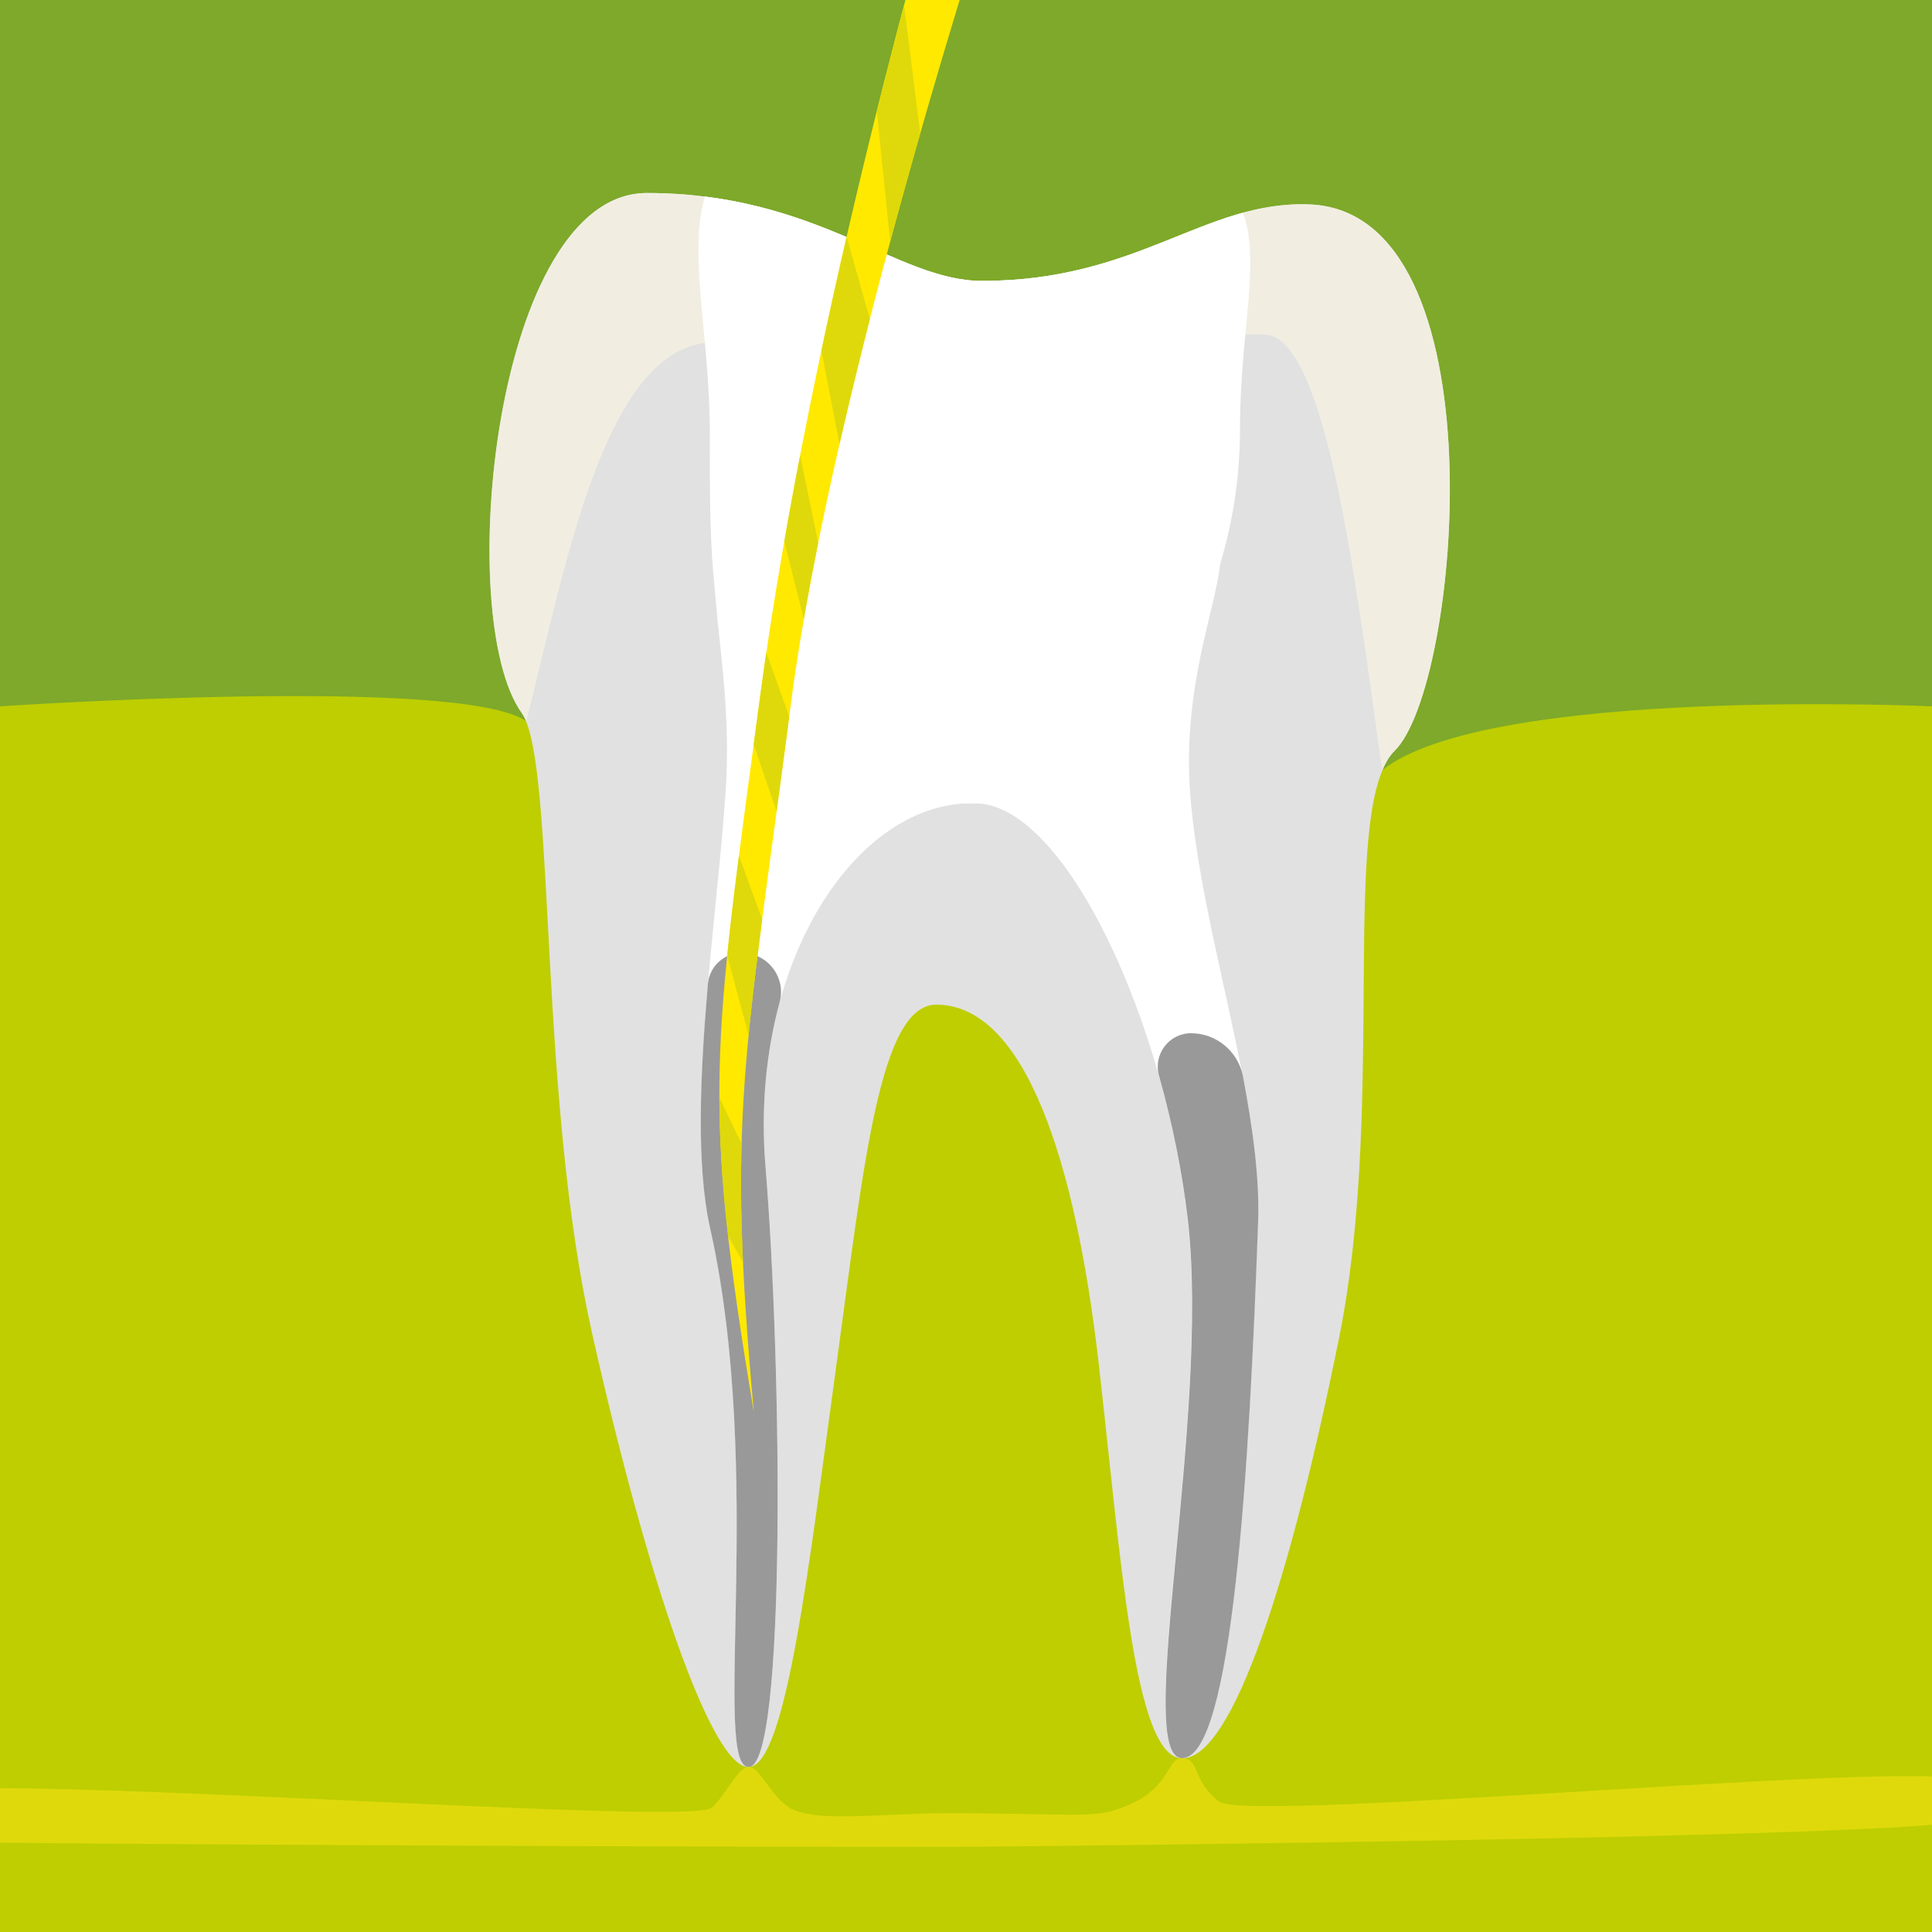 <?xml version="1.0" encoding="utf-8"?>
<!-- Generator: Adobe Illustrator 24.0.2, SVG Export Plug-In . SVG Version: 6.00 Build 0)  -->
<svg version="1.1" id="Ebene_1" xmlns="http://www.w3.org/2000/svg" xmlns:xlink="http://www.w3.org/1999/xlink" x="0px" y="0px"
	 width="1000px" height="1000px" viewBox="0 0 1000 1000" style="enable-background:new 0 0 1000 1000;" xml:space="preserve">
<style type="text/css">
	.st0{fill:#7EA92A;}
	.st1{fill:#BECE00;}
	.st2{clip-path:url(#SVGID_2_);fill:#E1E1E1;}
	.st3{clip-path:url(#SVGID_2_);fill:#F1EEE1;}
	.st4{clip-path:url(#SVGID_2_);fill:#FFFFFF;}
	.st5{clip-path:url(#SVGID_2_);}
	.st6{fill:#999999;}
	.st7{fill:#DFD90B;}
	.st8{clip-path:url(#SVGID_4_);fill:#FFE900;}
	.st9{clip-path:url(#SVGID_4_);fill:#DFD90B;}
</style>
<rect class="st0" width="1000" height="1000"/>
<path class="st1" d="M1000,365.6c0,0-230-10.6-284.6,33.1c-32.2,25.7-408.7-1.6-443-25.4S0,365.6,0,365.6V1000h1000V365.6z"/>
<g>
	<defs>
		<path id="SVGID_1_" d="M677.8,105.8c-54.3-2.1-88.4,39.6-169.6,39.6c-43.9,0-85.2-45.5-173.4-45.5c-79.1,0-100.4,219.5-64.8,269.1
			c0.8,1.2,1.6,2.6,2.3,4.4c14.7,36.2,7.1,195.9,34.1,316.4c28.3,126.4,61.9,225.9,81.3,224.8c19.3-1.1,31.1-105.1,45.3-208.7
			c14.2-103.6,22.3-186,51.7-185.9c46.1,0.2,71.9,81.7,83.8,184.2c11.8,102.5,18.3,205.2,43.2,205.9c26.4,0.7,56.7-94.9,81.5-218.1
			c22.6-112.5,3.5-248.4,22.3-293.2c1.8-4.3,3.9-7.8,6.5-10.3C755.9,354.9,777.7,109.7,677.8,105.8z"/>
	</defs>
	<clipPath id="SVGID_2_">
		<use xlink:href="#SVGID_1_"  style="overflow:visible;"/>
	</clipPath>
	<rect class="st2" width="1000" height="1000"/>
	<path class="st3" d="M369.5,177.1c46.8-0.8,91.3,37,132.4,35.7c58.9-1.9,102.3-42.3,153-39.6c31.3,1.7,46.6,125.3,60.5,225.6
		c1.8-4.3,3.9-7.8,6.5-10.3c34.1-33.6,55.9-278.8-44-282.7c-54.3-2.1-88.4,39.6-169.6,39.6c-43.9,0-85.2-45.5-173.4-45.5
		c-79.1,0-100.4,219.5-64.8,269.1c0.8,1.2,1.6,2.6,2.3,4.4C293,291.8,313.2,178.1,369.5,177.1z"/>
	<path class="st4" d="M387.7,914.5c19.3-1.1,17-208,8.5-311.1c-8.6-104.2,46.8-190.2,109.6-187.6c46.1,1.9,97.1,112.8,108.9,215.3
		c11.8,102.5-28.1,278.2-3.1,278.9c26.4,0.7,35-152,39.5-277.6c2.3-63.4-29.3-149.5-35-220.6c-5.6-69.4,24-117.8,13.2-133.4
		c-21.3-31-67.9,31.1-126.8,33c-41.1,1.4-89.2-81.9-124.2-44.9c-19.8,20.9,1.7,71.6-2.6,141.4c-4.2,66.5-21.2,169.1-8,227.9
		C395.9,762.2,368.3,915.6,387.7,914.5z"/>
	<path class="st4" d="M641.8,222.7c0,104.5-69.1,195.3-141.8,193.1c-134.4-4.1-132.6-87.6-132.6-192.1S316.9,44.4,512,61.2
		C687.4,76.4,641.8,118.2,641.8,222.7z"/>
	<g class="st5">
		<path class="st6" d="M383.9,493.2L383.9,493.2c-9.1,0-16.7,7-17.5,16.1c-4,46.6-6.2,93.5,1.2,126.6
			c28.3,126.4,0.7,279.8,20.1,278.7c19.3-1.1,17-208,8.5-311.1c-2.5-30.3,0.4-59.1,7.3-84.6C407.1,505.9,397.3,493.2,383.9,493.2z"
			/>
		<path class="st6" d="M616.5,534.8c-11.5,0-19.7,11-16.6,22c6.8,24.2,12,49.5,14.9,74.3c11.8,102.5-28.1,278.2-3.1,278.9
			c26.4,0.7,35-152,39.5-277.6c0.8-22.8-2.8-48.6-7.9-75.6C640.7,544.1,629.5,534.8,616.5,534.8L616.5,534.8z"/>
	</g>
</g>
<path class="st7" d="M611.6,910.1c-7.9,0-5.4,15.6-29.4,25c-15.2,5.9-19.4,4-82.2,3.4c-46.1-0.5-80.9,6.1-93.5-4.3
	c-8.8-7.3-13.7-19.6-18.8-19.6c-5.9,0-10.5,12.4-19.1,21c-10.8,10.7-421.5-21.9-415.7-5.2c5.6,16.4-8.6,21.8-0.1,22.5
	c22.5,1.7,488.3,3.4,547.2,3c41.1-0.3,480.7-4.7,515.7-13.4c19.8-4.9-1-2.7,3.3-19.2c4.2-15.7-372.8,20.9-388,9.2
	C616.4,921.1,621.4,910.1,611.6,910.1z"/>
<g>
	<defs>
		<path id="SVGID_3_" d="M390.2,731c-27.3-162.7-20.9-189.4,3-368.8c27.1-202.9,94-429.2,94-429.2l28.5,6.6
			c0,0-84.6,256.6-106.4,425.2C385.4,548.5,376.1,576.9,390.2,731z"/>
	</defs>
	<clipPath id="SVGID_4_">
		<use xlink:href="#SVGID_3_"  style="overflow:visible;"/>
	</clipPath>
	<rect class="st8" width="1000" height="1000"/>
	<polygon class="st9" points="463.5,-32.9 479.3,92.9 463.5,152.4 450.6,25.6 431.8,99.9 455.6,184.1 438.7,251.5 419.9,154.4 
		409,210.8 425.8,292.1 420.9,339.6 400.1,257.1 390.2,319.8 413.3,384.2 408,437.7 383.6,366.4 374.7,421.6 400.1,491.2 
		391.2,549.7 372.3,479.3 363.5,549.7 391.2,607.2 393.1,668.6 334.7,564.6 383.6,161.3 	"/>
</g>
</svg>
